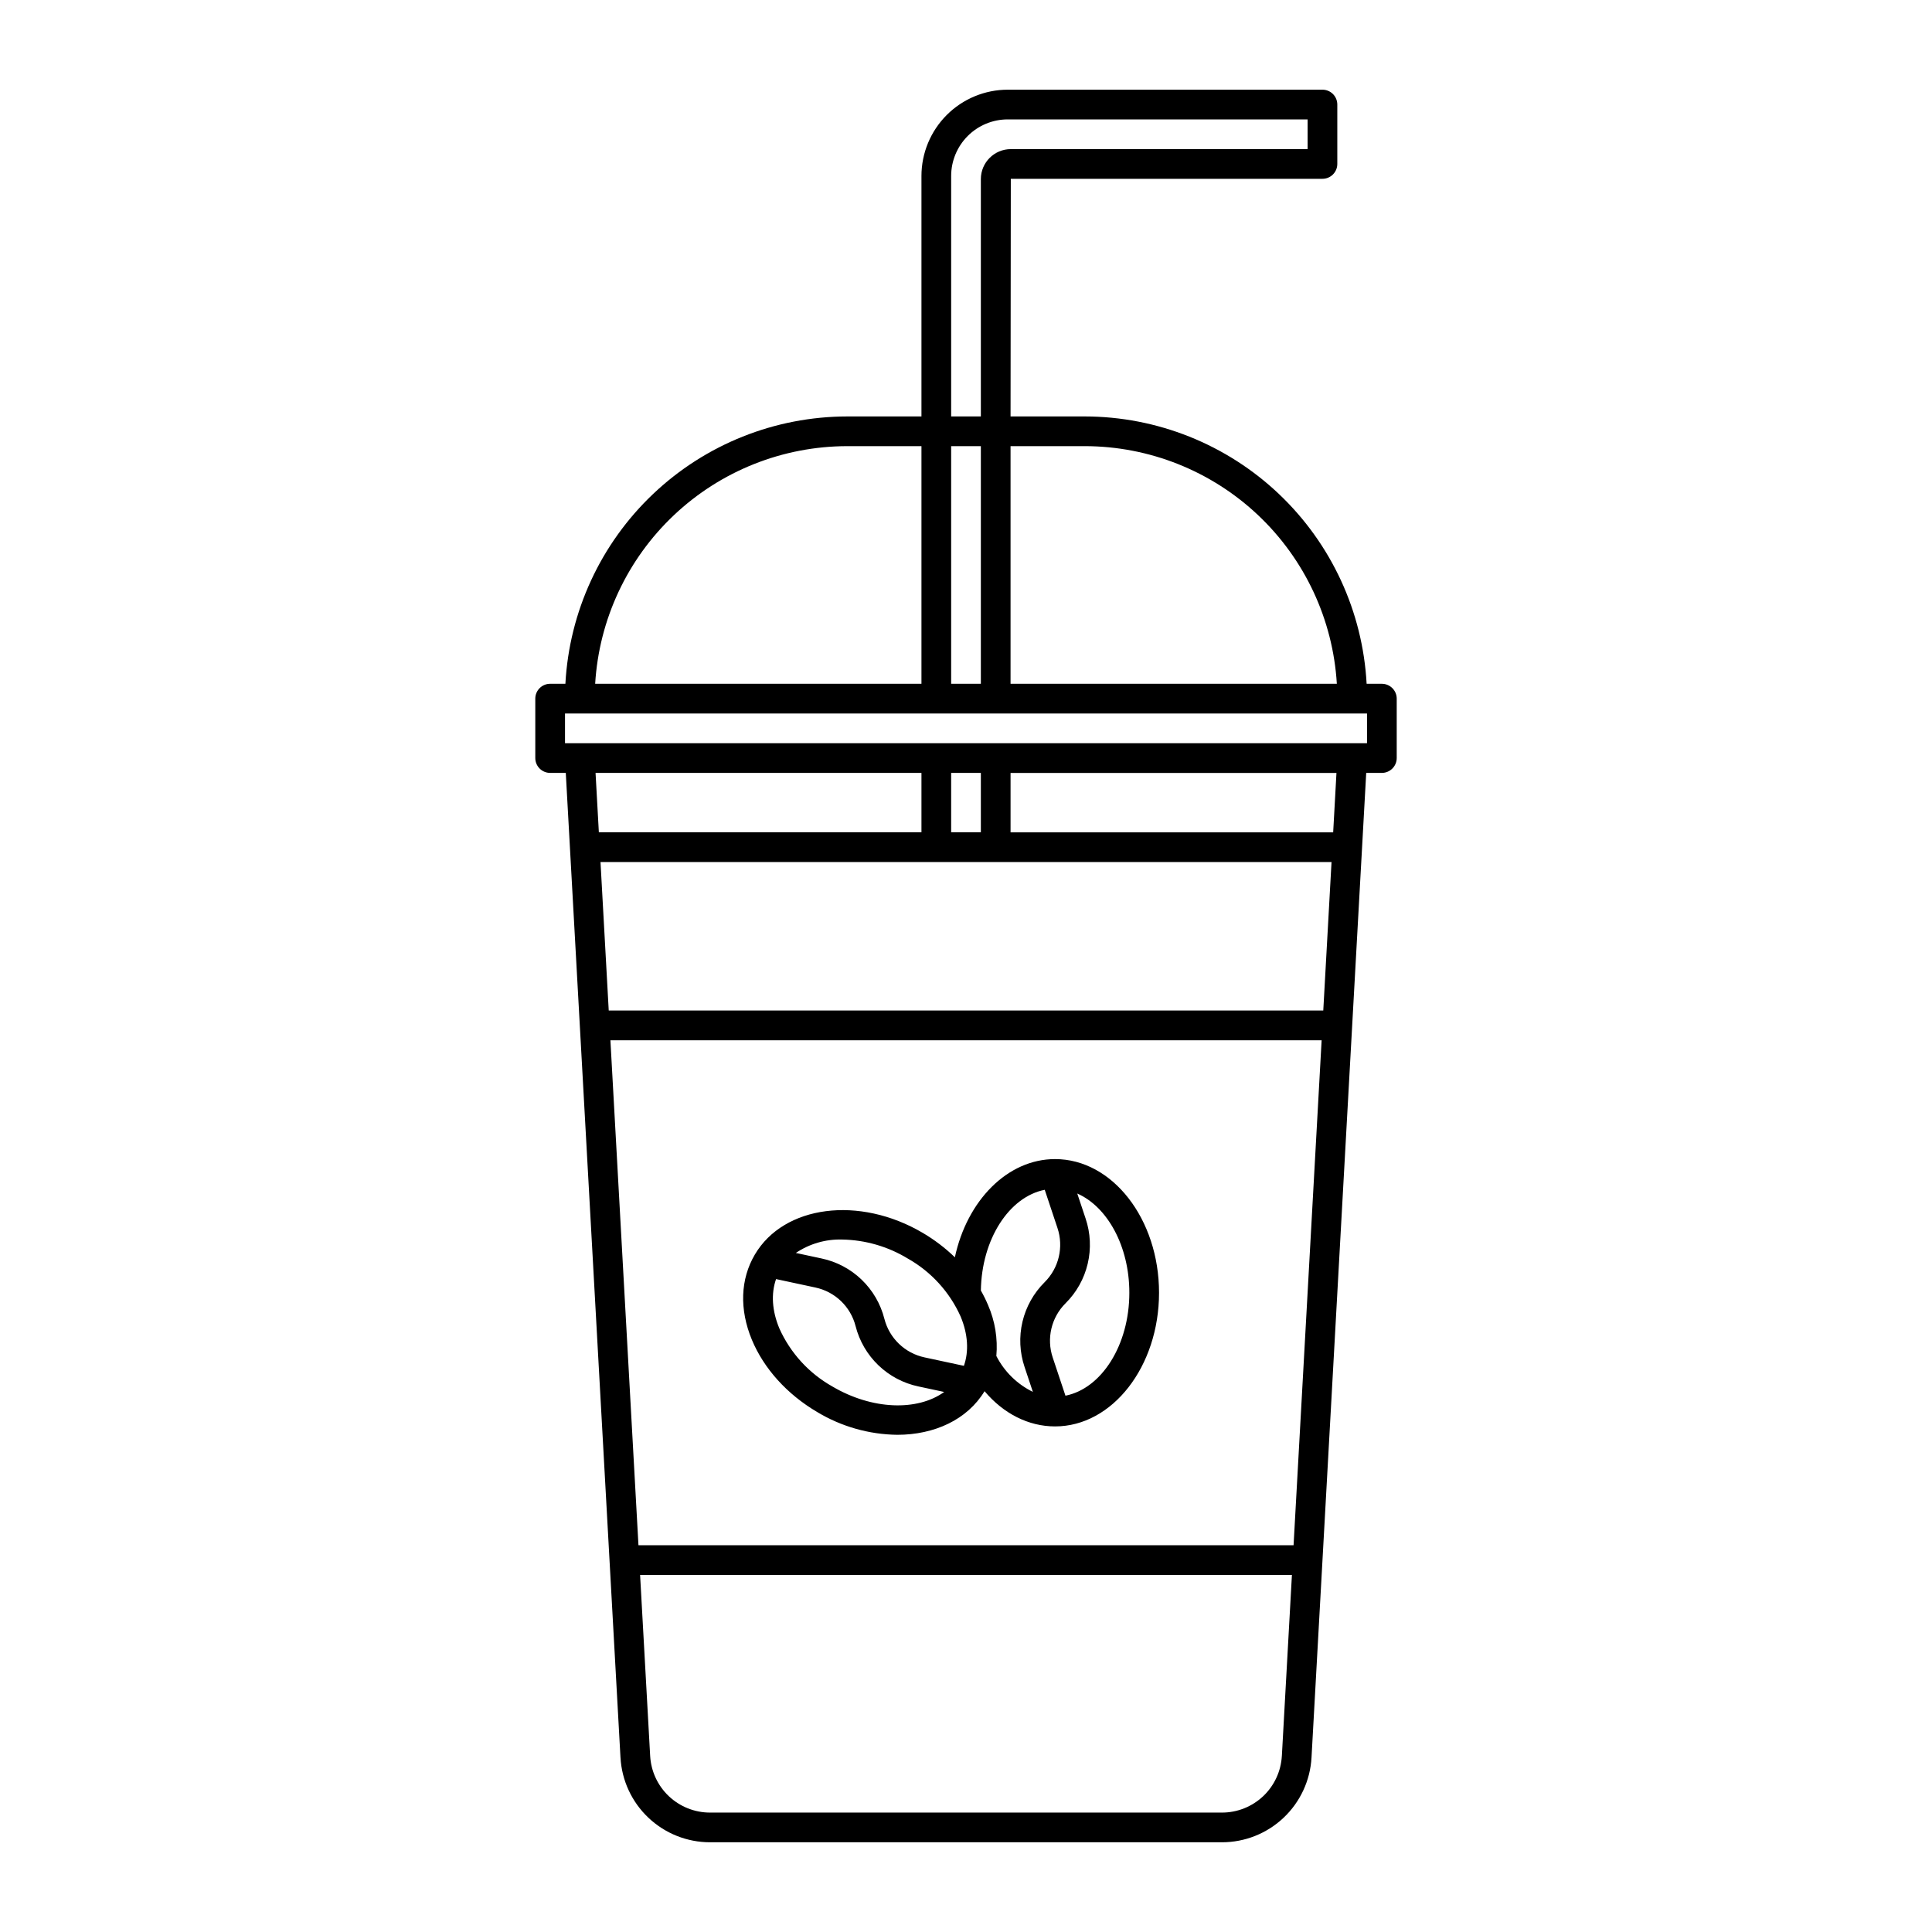 <?xml version="1.0" encoding="UTF-8"?>
<!-- Uploaded to: SVG Repo, www.svgrepo.com, Generator: SVG Repo Mixer Tools -->
<svg fill="#000000" width="800px" height="800px" version="1.1" viewBox="144 144 512 512" xmlns="http://www.w3.org/2000/svg">
 <g>
  <path d="m423.61 451.17c-12.664 0-23.348 11.043-26.559 26.027-2.566-2.484-5.422-4.652-8.5-6.465-16.828-9.922-36.793-7.348-44.508 5.738-3.848 6.527-4.125 14.547-0.789 22.582 3.184 7.644 9.324 14.445 17.301 19.145 6.418 3.863 13.746 5.949 21.238 6.039 9.812 0 18.539-3.988 23.125-11.555 5.019 5.949 11.637 9.332 18.688 9.332 15.191 0 27.551-15.891 27.551-35.426-0.004-19.527-12.355-35.418-27.547-35.418zm-39.059 26.344c6.207 3.496 11.125 8.891 14.031 15.391 1.934 4.644 2.219 9.184 0.863 13.055l-10.398-2.231c-5.223-1.102-9.363-5.074-10.68-10.246-1.008-3.953-3.098-7.547-6.043-10.371-2.941-2.824-6.617-4.766-10.605-5.606l-6.809-1.461h-0.004c3.621-2.438 7.914-3.68 12.277-3.555 6.133 0.109 12.125 1.844 17.367 5.023zm-19.996 33.906 0.004-0.004c-6.203-3.496-11.121-8.891-14.031-15.391-1.934-4.644-2.219-9.184-0.863-13.055l10.398 2.231c5.223 1.102 9.367 5.074 10.68 10.246 1.008 3.953 3.102 7.547 6.047 10.371 2.941 2.824 6.617 4.766 10.609 5.606l6.82 1.461c-7.082 5.098-19.043 4.793-29.66-1.469zm43.484-8.07h0.004c0.406-4.606-0.348-9.238-2.191-13.473-0.559-1.328-1.195-2.621-1.91-3.871 0.203-13.625 7.504-24.844 16.926-26.695l3.363 10.09c1.703 5.059 0.387 10.645-3.402 14.406-2.894 2.875-4.926 6.504-5.863 10.473-0.938 3.973-0.742 8.129 0.559 11.992l2.195 6.59c-4.168-2.039-7.566-5.375-9.676-9.512zm18.316 10.52-3.363-10.09c-1.703-5.059-0.387-10.645 3.402-14.406 2.894-2.875 4.926-6.504 5.859-10.473 0.938-3.969 0.746-8.121-0.559-11.988l-2.207-6.617c7.992 3.512 13.801 13.973 13.801 26.297 0 13.887-7.379 25.402-16.934 27.281z"/>
  <path d="m510.21 325.21h-4.039c-1.031-19.117-9.348-37.113-23.238-50.293-13.887-13.176-32.297-20.531-51.441-20.555h-19.684l0.066-62.977h82.59c1.047 0 2.047-0.414 2.785-1.152 0.738-0.738 1.152-1.742 1.152-2.785v-15.742c0-1.047-0.414-2.047-1.152-2.785-0.738-0.738-1.738-1.152-2.785-1.152h-83.41c-6.062 0.008-11.871 2.418-16.156 6.703-4.285 4.285-6.699 10.094-6.703 16.156v63.734h-19.68c-19.148 0.023-37.555 7.379-51.445 20.555-13.891 13.18-22.203 31.176-23.234 50.293h-4.043c-2.172 0-3.934 1.762-3.934 3.934v15.746c0 1.043 0.414 2.043 1.152 2.781 0.738 0.738 1.738 1.156 2.781 1.156h4.148l14.496 260.95h0.004c0.336 6.062 2.984 11.77 7.398 15.941 4.41 4.176 10.254 6.504 16.328 6.504h135.67c6.074 0 11.918-2.328 16.332-6.504 4.41-4.172 7.059-9.879 7.398-15.941l14.496-260.95h4.148c1.043 0 2.043-0.418 2.781-1.156s1.156-1.738 1.156-2.781v-15.746c0-1.043-0.418-2.043-1.156-2.781-0.738-0.738-1.738-1.152-2.781-1.152zm-11.934 0h-86.469v-62.977h19.684c17.055 0.02 33.465 6.547 45.875 18.25 12.41 11.703 19.887 27.699 20.91 44.727zm-102.21 0v-62.977h7.871v62.977zm0-134.58c0.004-3.973 1.586-7.781 4.394-10.594 2.809-2.809 6.617-4.391 10.594-4.394h79.477v7.871l-78.652 0.004c-4.383 0.004-7.938 3.555-7.941 7.938v62.91h-7.871zm-27.551 71.605h19.68v62.977h-86.469c1.023-17.027 8.504-33.023 20.914-44.727 12.41-11.703 28.816-18.23 45.875-18.25zm-65.375 110.21h193.73l-2.188 39.359h-189.36zm92.926-7.871v-15.742h7.871v15.742zm-7.871 0h-85.492l-0.875-15.742h86.367zm95.512 244.77h-0.004c-0.227 4.059-1.996 7.871-4.945 10.664-2.953 2.789-6.859 4.348-10.922 4.348h-135.67c-4.062 0-7.969-1.559-10.922-4.348-2.949-2.793-4.719-6.606-4.945-10.664l-2.668-47.965h172.74zm3.102-55.836h-173.61l-7.434-133.82h188.48zm10.496-188.93h-85.496v-15.742h86.367zm8.969-23.617h-212.54v-7.871h212.54z"/>
 </g>
</svg>
